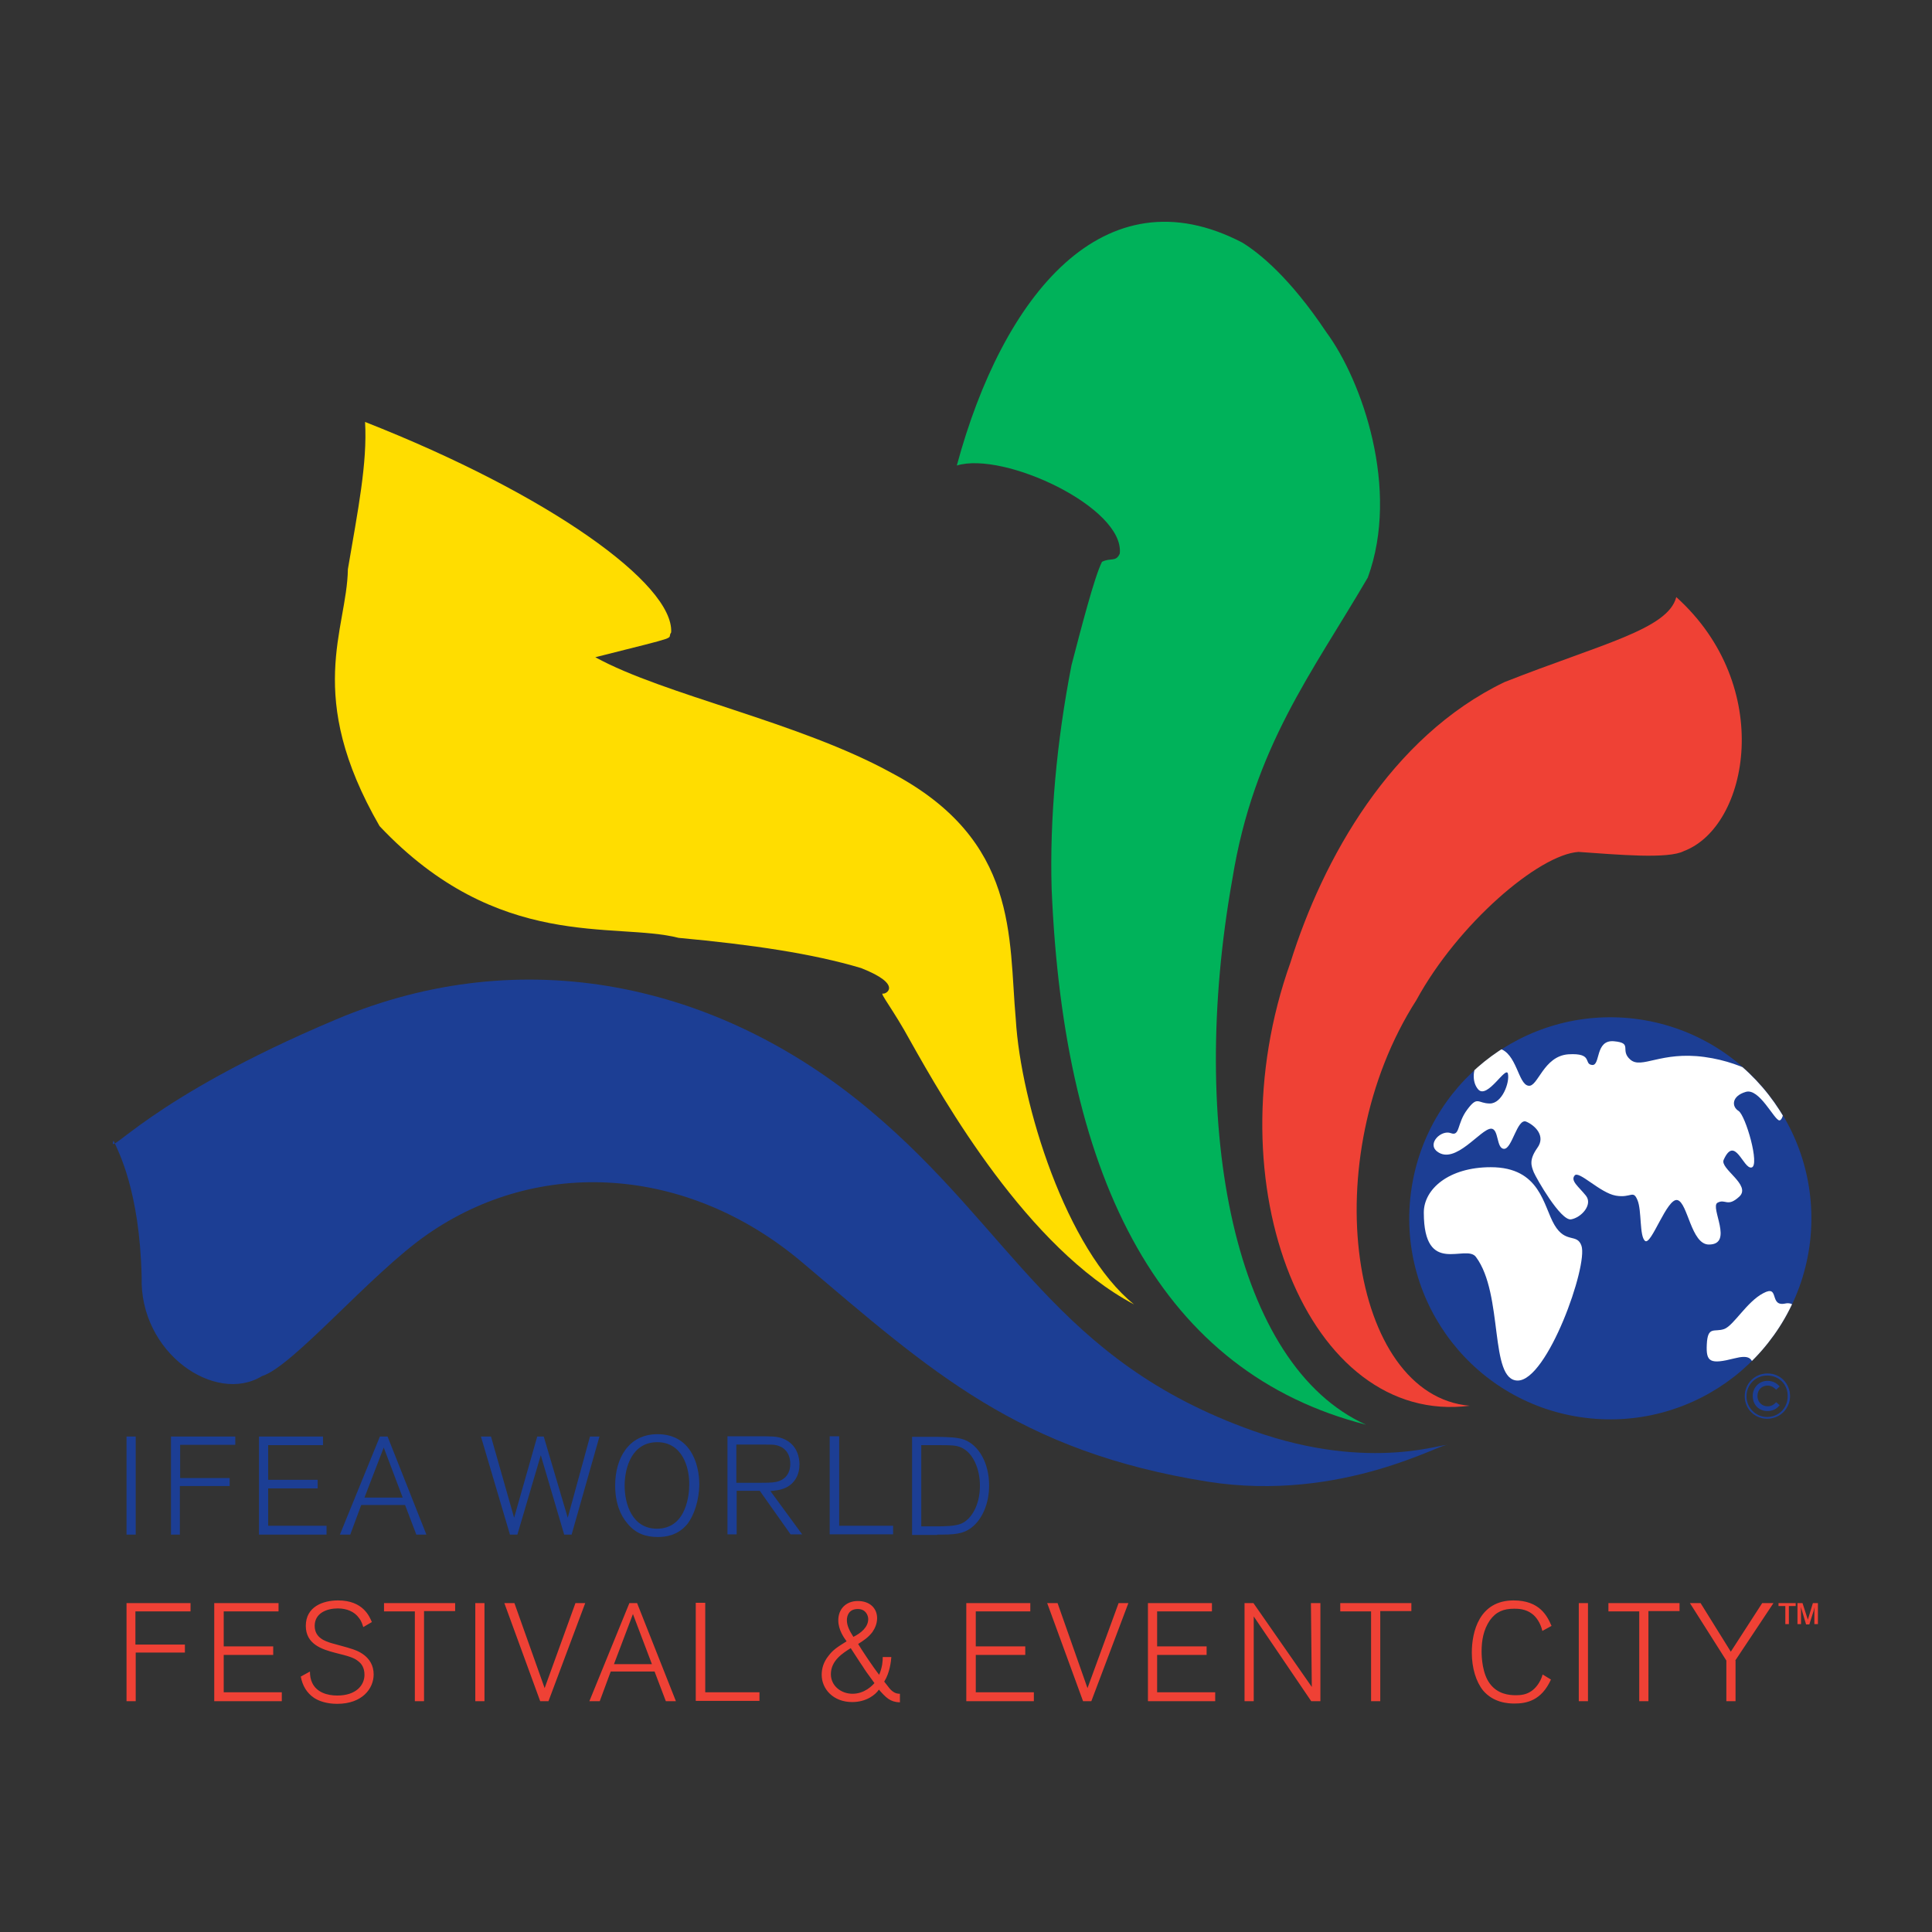<?xml version="1.0" encoding="utf-8"?>
<!-- Generator: Adobe Illustrator 19.2.1, SVG Export Plug-In . SVG Version: 6.00 Build 0)  -->
<svg version="1.1" id="layer" xmlns="http://www.w3.org/2000/svg" xmlns:xlink="http://www.w3.org/1999/xlink" x="0px" y="0px"
	 viewBox="0 0 652 652" style="enable-background:new 0 0 652 652;" xml:space="preserve">
<rect x="0" y="0" width="652" height="652" fill="#333333" stroke="none"/>
<style type="text/css">
	.st0{fill:#1C3E94;}
	.st1{fill:#EF4135;}
	.st2{fill:#00B25A;}
	.st3{fill:#FFDD00;}
	.st4{clip-path:url(#SVGID_2_);fill:#FFFFFF;}
</style>
<g>
	<path class="st0" d="M602.8,475.4c-1.2,1.9-3.6,3.4-6.4,3.4c-4,0-7.6-3.1-7.6-7.6c0-4.3,3.4-7.7,7.7-7.7c4.3,0,7.6,3.4,7.6,7.7
		C604.1,472.7,603.6,474.2,602.8,475.4 M596.4,464.2c-3.9,0-7,3.1-7,7c0,3.8,3,7,7,7c3.6,0,6.9-2.8,6.9-7
		C603.4,467.4,600.5,464.2,596.4,464.2 M600.6,474.2c-0.5,0.6-1.7,2-4.1,2c-2.9,0-5-2.1-5-5.1c0-2.8,2.1-5.1,5-5.1
		c2.4,0,3.6,1.4,4.1,1.9l-1.2,1.1c-0.5-0.5-1.4-1.4-2.9-1.4c-1.9,0-3.4,1.4-3.4,3.5c0,2.2,1.7,3.5,3.4,3.5c1.6,0,2.4-0.9,2.9-1.4
		L600.6,474.2z"/>
	<path class="st1" d="M603.7,548.1h-1.2V542h-2.3v-1h5.8v1h-2.3V548.1z M613.5,548.1h-1.2l0-4.4l0.1-1.4l-0.3,1.2l-1.5,4.7h-1.1
		l-1.4-4.7l-0.4-1.2l0.1,1.4l0,4.4h-1.2v-7.1h1.7l1.8,5.6l1.7-5.6h1.7V548.1z"/>
	<path class="st1" d="M565.7,201.5c33.4,30.1,24.5,77.4,2.6,85.7c-5.3,2.8-22.5,1.2-35.6,0.3c-13.4,0.9-40.7,24.3-54.7,50
		C443.6,391.2,455.6,471,496,474.4c-54.4,7-87.3-74.5-60.5-149.6c10.9-34.9,33.8-76.1,72.2-94.6
		C540.4,217.3,562.9,212.4,565.7,201.5"/>
	<path class="st2" d="M322.9,157.1c15.5-57.4,49.7-99.6,96.4-75.2c5.8,3.6,16,11.8,28.3,30.2c12.1,16.4,24.9,53,14,82.8
		c-18.8,32.2-38.5,57.2-45.7,101.7c-15.1,84.5,0.7,164.2,45.1,184.2c-68.6-17.5-102-81.5-106.1-180.9c-0.7-23.5,1.7-49.8,6.7-75.4
		c3.1-11.9,7.8-30.1,10.3-34.9c2.9-1.5,4.7,0.2,6-2.8C379.5,171.3,338.8,152.2,322.9,157.1"/>
	<path class="st3" d="M123.2,142.4c62.1,24.4,104.2,54.7,103.3,71c-1.8,2.6,5,0.7-25.6,8.4c23.3,12.8,68.7,21.8,100.1,39.1
		c43,22.8,39.3,55.5,41.8,83.1c1.7,28.6,17.1,77.8,39.9,96.2c-36-19.1-64.2-68.8-75.6-89.1c-5.5-10.1-10.2-15.9-9.2-15.8
		c0.9,0.4,7.2-2.9-7.3-8.6c-16.4-4.9-36.8-7.9-61.6-10.2c-21.5-5.5-60.8,4.8-100.9-37.7c-25.5-44.2-11-66.3-10.7-86.7
		C120.8,172.1,124,156.3,123.2,142.4"/>
	<path class="st0" d="M488.3,487.8c0-1.9-35,19.5-80.9,12.2c-63.6-10.2-92.8-36.8-136.7-74c-38.7-32.7-89-35.7-126.8-9.2
		c-19,13.3-45.2,44.5-55.5,47.6c-15.6,9.6-41.4-7.6-40.6-33.6c-0.7-29.1-7.9-42.3-9.5-45.9c-2.3,6.4,11.3-14,75.2-40.9
		c62.9-26.5,128.7-12.4,180,30.6c48.4,40.5,62.6,84.6,129.5,108.3C463.3,497.2,488.7,486.3,488.3,487.8"/>
	<path class="st0" d="M476.1,402.9c4.6-37.2,38.4-63.6,75.6-59.1c37.2,4.6,63.6,38.4,59.1,75.6c-4.6,37.2-38.4,63.6-75.6,59.1
		S471.5,440.1,476.1,402.9"/>
</g>
<g>
	<defs>
		<path id="SVGID_1_" d="M476.1,402.9c-4.6,37.2,21.9,71.1,59,75.6c37.2,4.6,71.1-21.9,75.6-59c4.6-37.2-21.9-71.1-59-75.6
			c-2.8-0.3-5.6-0.6-8.4-0.6C509.6,343.3,480.3,368.5,476.1,402.9"/>
	</defs>
	<clipPath id="SVGID_2_">
		<use xlink:href="#SVGID_1_"  style="overflow:visible;"/>
	</clipPath>
	<path class="st4" d="M480.5,409.2c0,21.8,14.2,10.4,17.6,15c9.4,12.6,4.4,41.7,14.1,41.7c10,0,23.8-38.8,21.5-45.5
		c-1.5-4.3-5.3-0.6-9.1-7c-3.8-6.4-4.7-19.5-21.5-19.5C488.9,393.9,480.5,401.3,480.5,409.2"/>
	<path class="st4" d="M505.8,353.8c-6.1-1.5-11.1,9.2-6.9,13.9c3.1,3.3,9.4-8.3,10-5.3c0.6,3-2,10-6.1,10c-4.1,0-4.1-2.7-7.6,2
		c-3.6,4.7-2.4,9.2-5.6,8c-3.2-1.2-8.1,3.5-4.6,6.2c6.1,4.7,14.7-7.7,18.2-7.7c2.7,0,1.7,6.8,4.4,6.8c2.7,0,4.4-10.3,7.4-9.2
		c2.9,1.2,6.8,4.8,3.8,8.9c-2.9,4.1-2,6.1-1.2,8.2c0.9,2.1,9.1,16.5,12.6,15.9c3.5-0.6,7.4-5,5-8c-2.4-3-5.3-5-3.8-6.8
		c1.4-1.8,8.6,5.9,13.9,6.8c5.2,0.9,5.8-2.1,7.3,1.5c1.5,3.5,0.6,12.3,2.6,13.8c2.1,1.5,7.4-14.7,10.9-13.8c3.5,0.9,4.6,15,10.6,15
		c8.5,0,0.3-12.6,2.9-14.1c2.7-1.5,3.3,1.7,7.4-2.1c4.1-3.9-6.7-9.4-5.3-12.4c3.8-8.5,6.6,3.2,9.4,2.6c2.9-0.6-2-17.6-4.4-19.1
		c-2.4-1.5-2.3-5,2.4-6.4c4.6-1.5,9.7,9.6,11.4,9.6c1.8,0,2.4-9,0.3-10.5c-2-1.5-10.9-8.9-25.6-10.9c-14.7-2-21.2,4.2-25,0.9
		c-3.7-3.2,1-5.6-5.5-6.2c-6.5-0.6-4.5,8.3-7.4,8c-3-0.3,0.5-4.1-8-3.6c-8.5,0.6-10.3,11.2-13.5,10.6
		C512.3,365.9,511.9,355.3,505.8,353.8"/>
	<path class="st4" d="M602.5,439.9c-5.6,1.2-1.8-6.5-7.4-3.5c-5.6,2.9-10,10.9-13.2,12.1c-3.3,1.2-5.6-1.2-5.9,5.2
		c-0.3,6,1.1,6.8,9.4,4.7c9.5-2.4,2.9,5,12.9,5.9c10,0.9,7.7-6.3,9.4-10.6C609.4,449.4,608,438.7,602.5,439.9"/>
</g>
<path class="st0" d="M310.9,487.7h5.8c4.1,0,5.9,0,7.7,0.8c4,1.8,6.3,7.2,6.3,12.9c0,6.6-2.9,11.2-6.1,12.7c-2.2,1-6,1-8.7,1h-5
	V487.7z M316.3,517.9c5.6,0,8.6-0.1,11.6-2.4c3.6-2.8,5.9-8.1,5.9-14.2c0-7.7-3.6-13.6-8.3-15.4c-2.4-0.9-5.4-0.9-8.9-1h-8.8v33.1
	H316.3z M301.4,514.9h-18.2v-30.2H280v33.1h21.4V514.9z M248.6,487.5h7.8c4.2,0,4.6,0,5.5,0.2c3.2,0.7,4.8,3.1,4.8,6.4
	c0,2.6-1.3,5.3-4.8,6c-1.4,0.3-3.4,0.3-5.6,0.3h-7.8V487.5z M260,503.2c1.8-0.2,4.9-0.3,7.3-2.6c1-1,2.5-2.9,2.5-6.4
	c0-1.7-0.4-6.8-5.8-8.8c-2.1-0.7-3.5-0.7-9.3-0.7h-9.2v33.1h3.1v-14.7h7.8l10.4,14.7h3.9L260,503.2z M232.6,501.1
	c0,2.7-0.7,14.8-10.9,14.8c-8.4,0-10.9-8.4-10.9-14.5c0-6.4,2.6-14.7,11-14.7C230.2,486.7,232.7,495.1,232.6,501.1 M236,501.1
	c0-7.5-3.2-17.1-14.1-17.1c-9.8,0-14.3,8.2-14.3,17.3c0,5.9,1.8,10.2,4.2,12.9c2.7,3.3,6.1,4.5,10.2,4.5c2.7,0,6.7-0.5,9.9-4.3
	C234.4,511.2,235.9,506.1,236,501.1 M202.3,484.8h-3.2l-7.5,27.4l-8.1-27.4h-2.2l-7.8,27.4l-7.8-27.4h-3.4l9.8,33.1h2.5l7.9-26.8
	l7.9,26.8h2.5L202.3,484.8z M123,505.4l6.5-16.9l6.4,16.9H123z M130.8,484.8h-2.6l-13.5,33.1h3.5l3.7-10h14.8l3.8,10h3.4
	L130.8,484.8z M110.2,514.9H90.5v-12.6h16.7v-2.9H90.5v-11.7H109v-2.9H87.4v33.1h22.8V514.9z M60.8,501.5h16.7v-2.7H60.8v-11.2h18.6
	v-2.8H57.7v33.1h3V501.5z M45.8,484.8h-3.1v33.1h3.1V484.8z"/>
<path class="st1" d="M585.6,560.4l12.9-19.4h-3.8l-10.6,16.4L573.9,541h-3.6l12.3,19.4v13.7h3.1V560.4z M556.3,543.7h10.5V541h-24
	v2.8h10.4v30.3h3.1V543.7z M535.9,541h-3.1v33.1h3.1V541z M520.6,565.1c-0.8,2.9-2.6,4.8-3.8,5.6c-1.7,1.2-3.6,1.4-5.2,1.4
	c-2.4,0-6.2-0.4-8.8-3.9c-2.5-3.3-2.8-8.7-2.8-10.9c0-3.6,0.6-7.3,2.8-10.5c2.1-2.9,4.6-3.9,8.2-3.9c1.1,0,3.8,0,6,1.7
	c1.4,1,2.9,3.1,3.5,5.8l3.1-1.7c-1.4-3.2-3.9-8.6-12.8-8.6c-11.6,0-14.1,10.6-14.1,17.6c0,5.2,1.4,9.8,3.8,12.8
	c3.5,4.1,8.3,4.4,10.6,4.4c4.1,0,9.1-1,12.3-8.1L520.6,565.1z M465.9,543.7h10.4V541h-24v2.8h10.4v30.3h3.1V543.7z M445.5,541h-3.1
	l0.3,28.3L423,541H420v33.1h3.1v-28.6l19.4,28.6h3.1V541z M410.1,571.1h-19.6v-12.6h16.7v-2.9h-16.7v-11.8H409V541h-21.6v33.1h22.7
	V571.1z M380.8,541h-3.3L367,569.7L356.9,541h-3.5l12.1,33.1h2.8L380.8,541z M348.9,571.1h-19.6v-12.6H346v-2.9h-16.7v-11.8h18.4
	V541h-21.6v33.1h22.8V571.1z M288,552.4c-1.3-2-2.2-3.8-2.2-5.6c0-1.6,0.7-3.8,3.7-3.8c2.7,0,3.5,2.2,3.5,3.4
	C293,549.1,290.6,551.1,288,552.4 M295.1,568c-0.7,0.8-3.3,3.6-7.4,3.6c-3.9,0-7.3-2.7-7.3-6.6c0-4.6,4-7.1,6.7-8.8
	c0.6,0.9,3.4,5.3,4,6.1C292.1,563.9,292.4,564.3,295.1,568 M303.7,571.6c-0.5,0-1.5,0-2.7-1c-0.6-0.5-0.8-0.8-2.6-3.1
	c1.9-3,2.3-6.9,2.4-8.3h-2.9c0,1.4-0.1,3.3-1.2,6c-2-2.5-5.9-8.4-7.1-10.4c1.9-1.2,3.4-2.2,4.8-4c0.9-1.3,1.6-2.9,1.6-4.7
	c0-3.4-2.5-5.8-6.5-5.8c-4,0-6.6,2.7-6.6,6.5c0,3.3,2,6,2.8,7.1c-3.2,2-4.6,2.9-6.1,4.9c-1.7,2.1-2.3,4.3-2.3,6.4
	c0,4.8,3.9,9.2,10.3,9.2c4.8,0,7.9-2.5,9-4.2c2.4,2.7,3.8,4.2,7.1,4.3V571.6z M256.2,571.1H238v-30.2h-3.2v33.1h21.5V571.1z
	 M207.2,561.6l6.4-16.9l6.4,16.9H207.2z M215,541h-2.6l-13.5,33.1h3.5l3.7-10h14.8l3.8,10h3.4L215,541z M197.5,541h-3.3l-10.4,28.7
	L173.6,541h-3.4l12.1,33.1h2.8L197.5,541z M163.5,541h-3.1v33.1h3.1V541z M143.1,543.7h10.5V541h-24v2.8H140v30.3h3.1V543.7z
	 M125.5,547.4c-0.8-1.8-2.9-7.3-11.4-7.3c-5.1,0-10.9,2.1-10.9,8.6c0,6.1,5.3,7.9,10,9.1c4.4,1.1,6.3,1.6,7.8,2.9c0.9,0.7,2,2,2,4.5
	c0,3.5-2.8,7-9.2,7c-3.4,0-6.9-1.1-8.4-4.2c-0.6-1.2-0.8-2.5-0.8-3.9l-3.1,1.7c0.6,3.1,2,5.5,4.5,7.2c1.7,1.1,4.3,2,7.8,2
	c8.5,0,12.3-5.2,12.3-9.9c0-6.3-5.9-8.2-7.6-8.7c-1-0.4-5.8-1.6-6.7-1.9c-1.9-0.6-5.6-1.7-5.6-5.8c0-4.4,4.2-5.9,7.8-5.9
	c2.9,0,5.6,1,7.2,3.3c0.8,1,1.1,2.1,1.4,3L125.5,547.4z M95.1,571.1H75.5v-12.6h16.7v-2.9H75.5v-11.8H94V541H72.3v33.1h22.8V571.1z
	 M45.7,557.7h16.7v-2.7H45.7v-11.2h18.6V541H42.7v33.1h3.1V557.7z"/>
</svg>
